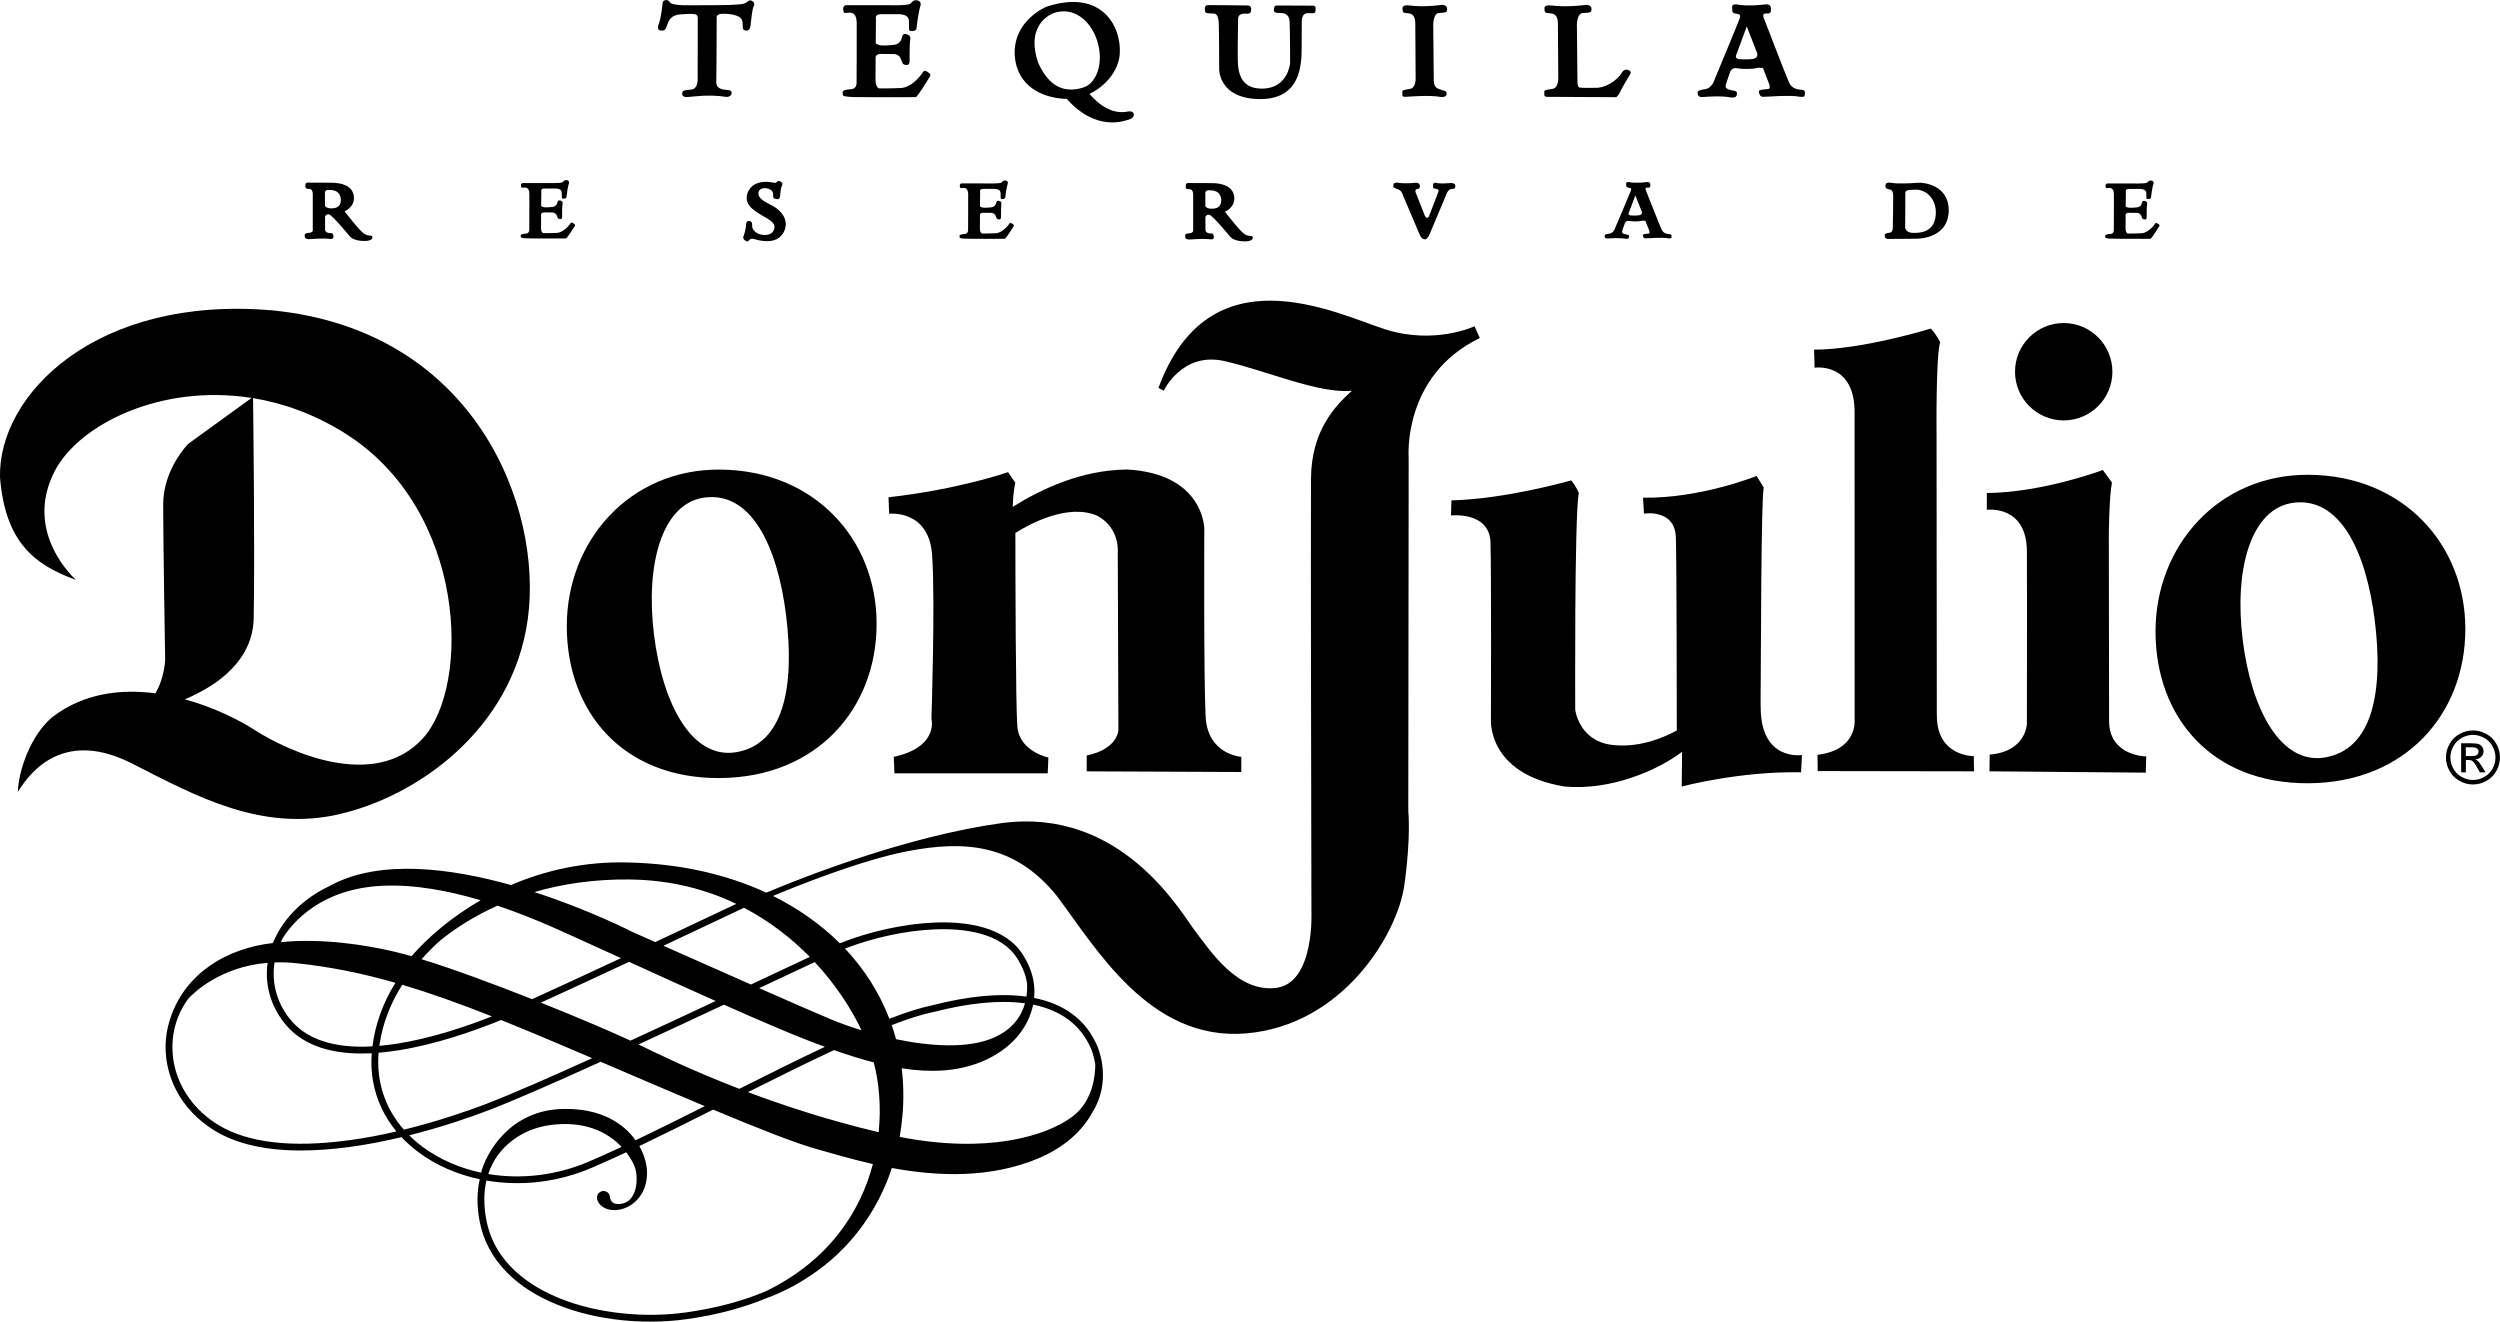 <?xml version="1.0" encoding="UTF-8"?>
<svg xmlns="http://www.w3.org/2000/svg" version="1.1" viewBox="0 0 777.4 410.98">
  <!-- Generator: Adobe Illustrator 29.0.0, SVG Export Plug-In . SVG Version: 2.1.0 Build 186)  -->
  <path d="M265.01,27.68c-1.31.18-3.03.14-2.99,1.13.04,1,0,1.13,2.13,1.31,2.13.18,20.6.09,20.6.09,0,0,.23.14,1.95-2.49,1.72-2.63,2.49-3.99,2.49-3.99,0,0,.32-.5-.09-.86-.41-.36-1.49-1.18-1.86-.72-.36.45-3.03,4.71-6.84,5.21-3.98.18-7.06.14-7.06.14,0,0-1.04-.36-1.09-2.45-.02-.82,0-3.94.03-7.43.21-.45.65-.87,1.6-.85,2.04.05,4.35.05,4.35.05,0,0,1.36.13,1.9,1.49.54,1.36.41,1.72,1.63,1.9,1.22.18,1.09-1.13,1.09-1.72s-.04-4.93.23-6.34c.27-1.4-1.67-1.86-2.22-1.4-.54.45-.23,2.94-2.99,3.21-2.36.23-4.78.46-5.55-.57.04-4.01.07-7.48.07-7.48,0,0-.5-1.49,1.49-1.49h5.7s2.85-.05,3.03,1.81c.18,1.85-.18,3.26.41,3.39.59.14,1.95.05,1.99-.81.05-.86.68-5.48,1.18-6.88.5-1.4-.63-1.9-1.45-1.86-.82.05-.82.36-1.68,1.09-.86.72-7.56.41-10.23.45-2.67.04-9.87,0-9.87,0,0,0-.81.23-.77,1.13,0,0-.05,1.31.68,1.31s3.49-1.09,3.53,3.08c.05,4.16-.04,18.83-.04,18.83,0,0-.05,1.54-1.36,1.72Z"/>
  <path d="M300.22,72.73c-.81.11-1.88.08-1.85.68.03.6,0,.68,1.32.79,1.32.11,12.76.06,12.76.06,0,0,.14.08,1.21-1.5s1.54-2.4,1.54-2.4c0,0,.2-.3-.06-.52-.25-.22-.92-.71-1.15-.44-.22.27-1.88,2.83-4.23,3.13-2.47.11-4.38.08-4.38.08,0,0-.64-.22-.67-1.47-.01-.49,0-2.37.02-4.47.13-.27.41-.53.99-.51,1.26.03,2.69.03,2.69.03,0,0,.84.08,1.18.9.34.82.25,1.03,1.01,1.14.76.11.67-.68.67-1.03s-.03-2.97.14-3.81c.17-.84-1.04-1.12-1.38-.84-.34.27-.14,1.77-1.85,1.93-1.46.14-2.96.28-3.44-.34.02-2.41.04-4.5.04-4.5,0,0-.31-.9.93-.9h3.53s1.77-.03,1.88,1.09c.11,1.12-.11,1.96.25,2.04.37.08,1.21.03,1.23-.49.03-.52.42-3.29.73-4.14.31-.84-.39-1.14-.9-1.12-.5.03-.5.22-1.04.65-.53.43-4.69.24-6.34.27-1.66.03-6.12,0-6.12,0,0,0-.5.14-.48.68,0,0-.03.79.42.79s2.16-.65,2.19,1.85c.03,2.5-.03,11.32-.03,11.32,0,0-.03.93-.84,1.03Z"/>
  <path d="M232.3,60.47c-.88,3.58,3.01,5.54,5.03,6.74,2.02,1.19,4.18,2.19,3.3,4.32-.88,2.13-4.15,1.73-5.46.8-1.31-.94-1.31-1.76-1.28-2.5.03-.74-.45-1.17-1.08-1.11-.63.06-.82.54-.82,1.14s-.31,2.56-.77,3.5c-.46.94.6,1.59,1.14,1.71.54.11.65-1.17,2.02-.77,1.36.4,7.02,2.13,9.29-2.04,1.99-3.78-.85-6.85-3.27-8.16-2.41-1.31-4.75-2.3-4.55-4.18.2-1.88,3.38-1.76,4.32-.37.65.94-.34,2.22,1.19,2.33,0,0,1.02.37,1.19-.71.17-1.08.14-2.5.57-3.32.43-.82.03-1.16-.51-1.45-.54-.28-.85-.03-1.11.23-.26.26-.37.31-1.68.06-1.31-.26-6.22-.71-7.53,3.81Z"/>
  <path d="M375.4,4.09c.8.11,2.18.14,2.18.14,0,0,1.29-.14,1.41,2.99.11,3.13.12,14.14.12,14.14,0,0-.35,9.56,13.11,9.45,12.16-.22,12.54-10.48,12.54-16.12s.05-8.36.05-8.36c0,0,.05-2.23,1.74-2.23h1.68s.76.05.81-.6c.05-.65.38-1.74-.81-1.74s-11.07-.05-11.07-.05c0,0-.81-.05-.92.54-.11.6-.38,1.57.7,1.74,1.09.16,3.91-.54,4.07,2.77.16,3.31.16,12.81.16,12.81,0,0-.54,7.71-8.36,7.98-6.84.22-7.87-4.67-7.92-9.06-.05-4.4.11-12.54.11-12.54,0,0-.26-1.71,2.07-1.72,0,0,1.73.23,1.87-.52.14-.75.43-1.95-.95-2.01-1.38-.06-12.39-.11-12.39-.11,0,0-.86,0-.92.83-.06.83-.09,1.55.72,1.67Z"/>
  <path d="M434.98,58.99c.91.36,1.3,1.76,1.3,1.76l5.2,12.26s.51,1.36,1.52,1.42c1.01.06,1.75-2.05,1.75-2.05l5.28-12.58s.51-.99,1.56-1.05c1.05-.06.95-.59.97-.89.02-.3-.16-1.01-1.54-.93-1.38.08-3.39.28-4.65-.12-.99.1-.69.79-.73,1.26-.04.47.28.53.65.61.37.08,1.18.1,1.03.75-.16.65-2.92,7.71-2.92,7.71,0,0-.22.65-.67.59-.45-.06-.71-.75-.71-.75l-2.86-7.29s-.16-.77.41-.85c.57-.08.97-.3.97-.87s-.22-1.12-1.34-1.14c0,0-3.15.4-5.58-.02-1.46-.06-1.36.61-1.34,1.14.02.53.79.67,1.7,1.02Z"/>
  <path d="M369.52,74.48c.88.07,4.11-.44,7.17-.03.82-.1.78-.51.75-.99-.03-.48-.27-.92-.82-.85-.54.07-1.77-.2-1.77-1.09,0-.33,0-2.06-.01-4.08.2-.38.57-.79,1.17-.68,1.09.2,6.42,6.73,6.42,6.73,0,0,1.02,1.7,5.13,1.56,2.04-.14,2.14-1.02,1.94-1.43-.2-.41-1.02.03-2.41-.75-1.39-.78-6.18-7.03-6.18-7.03,0,0,3.23-1.29,2.89-4.62-.34-3.33-3.77-4.28-6.96-4.28s-7.37-.03-7.37-.03c0,0-.85-.1-.75,1.05,0,0-.1.87.65.85,1.05-.02,1.7.2,1.66,2-.03,1.8,0,10.56,0,10.56,0,0,.24.95-.88,1.12-1.12.17-1.63.13-1.63.81s.13,1.09,1.02,1.16ZM375.9,59.17c1.12,0,3.77,0,3.87,3.16-.03,2.31-1.8,2.48-2.48,2.55-.57.06-1.7.11-2.47-.69,0-2.28-.01-4.2-.01-4.2,0,0-.03-.82,1.09-.82Z"/>
  <path d="M331.73,30.75c9.26,10.4,18.02,6.78,19.35,6.41,1.36-.38,1.63-1.3,1.46-1.79-.16-.49-.65-.98-2.33-.6-5.82.91-10.38-4.31-11.4-5.59,5.04-2.4,9.03-7.24,9.39-12.38.6-8.58-5.6-20.36-22.8-14.71,0,0-10.36,4.18-9.87,15.04.59,9.57,8.5,13.45,16.2,13.62ZM327.71,4.05c6.07-2.08,11.36,2.26,13.4,8.42,2.31,6.97-.09,13.49-4.3,14.76-4.21,1.27-9.87,1.36-13.94-7.61-4.35-12.63,4.84-15.57,4.84-15.57Z"/>
  <path d="M205.75,9.48c.54,0,.91.23,1.49-1.13.59-1.36.81-3.62,4.44-3.89,3.62-.27,4.44-.04,4.44-.04,0,0,.86.09.86,1.22s-.04,19.29-.04,19.29c0,0,.04,2.63-1.86,2.9-1.9.27-2.76.14-2.9.95-.14.82.14,1.45,1.49,1.4,1.36-.04,6.47-.95,12.27-.04,1.72.04,1.99-1.72,1-2.04-1-.32-4.3.18-4.21-2.67.09-2.85.13-19.74.13-19.74,0,0-.36-1.31,1.63-1.4,1.99-.09,5.61.27,6.25,1.95.45,1.22-.05,2.76.59,3.08.63.32,1.77.54,2.04-1.27.27-1.81.45-5.02,1-6.07.54-1.04-.32-1.72-.91-1.86-.59-.14-.82.45-1.95.95-1.13.5-6.88.55-12.27.55s-10.14.27-10.91-.91c-.68-1.18-2.22-.68-2.26.14,0,0-.5,5.16-1.4,7.11-.27,1.54.54,1.54,1.09,1.54Z"/>
  <path d="M438.57,27.61c-1.74.38-2.55.27-2.5.98.05.71-.22,1.52.76,1.52s7.6-.65,11.29.05c1.95.11,1.74-.98,1.68-1.36-.05-.38-.22-.43-1.41-.81-1.19-.38-2.5-.54-2.55-2.93-.05-2.39-.16-17.37-.16-17.37,0,0,0-3.53,1.74-3.64,1.74-.11,2.39-.16,2.5-.65.11-.49.38-1.85-1.57-1.9,0,0-5.16.87-10.53.16-1.74-.11-1.79.76-1.68,1.2.11.43-.16,1.03.87,1.19,1.03.16,3.09-.27,3.09,3.36s.11,16.94.11,16.94c0,0,.11,2.88-1.63,3.26Z"/>
  <path d="M587.25,74.3c1.02-.03,8.27-.06,8.27-.06,0,0,10.37.46,10.46-8.86,0-7.8-7.74-8.73-9.72-8.54-1.98.19-6.44.34-7.99.03-1.55-.25-1.92,0-1.98,1.02,0,0-.09.77.9.93.99.16,1.49.4,1.52,2.17.03,1.77-.12,9.66-.12,9.66,0,0,.09,1.55-.9,1.7-.99.16-1.64.22-1.61.8.03.59.16,1.18,1.18,1.15ZM592.49,60.09c-.09-.9,1.02-.99,1.02-.99,0,0,.46-.08,2.17-.12,2.57-.06,5.98,1.92,6.29,6.66.15,6.63-4.74,6.81-7.06,6.78-2.32-.03-2.48-1.61-2.48-1.61l.06-10.71Z"/>
  <path d="M560.58,27.99c-.92-.25-3.18.12-4.32-2.47-1.13-2.6-7.75-19.82-7.75-19.82,0,0-.63-1.34.25-1.47.88-.13,1.05,0,1.05,0,0,0,.84-.13.84-.75s.46-2.14-1.47-2.14c0,0-5.74.8-9.34,0-1.72.04-1.09.88-1.17,1.68-.08.8.29,1.09,1.13,1.22.84.12,1.59.21,1.21,1.38-.38,1.17-7.79,18.98-7.79,18.98,0,0-.71,2.72-2.89,3.1-2.18.38-2.39.46-2.43,1.26-.04.8.5,1.34,1.72,1.21,1.21-.12,5.87-.42,8.59.13,1.93.25,1.89-.84,1.89-1.13s.21-.8-1.13-1c-1.34-.21-2.43-.55-2.39-1.47.01-.28.64-2.14,1.51-4.57.37-.57,1-1.12,2.01-.92,1.93.38,5.16.25,6.08-.04.63-.2,1.53-.09,2.04,0l1.9,4.9s.54,1.47-.21,1.59c-.75.12-3.02.17-2.97.75.04.59.29,1.55,1.05,1.68.75.12,8.63-.67,11.69,0,1.3.12,1.55-.04,1.55-.63s.29-1.21-.63-1.47ZM545.74,18.14c-.84.38-3.6.38-4.99.25-.82-.08-.98-.6-.97-1,1.68-4.6,3.4-9.18,3.4-9.18l3.31,8.54c-.02.53-.13,1.11-.75,1.39Z"/>
  <path d="M671.41,69.85c-.25-.22-.93-.71-1.15-.44-.22.27-1.88,2.83-4.24,3.13-2.47.11-4.38.08-4.38.08,0,0-.65-.22-.67-1.47-.01-.49,0-2.37.02-4.47.13-.27.41-.53.99-.51,1.26.03,2.69.03,2.69.03,0,0,.84.08,1.18.9.34.82.25,1.03,1.01,1.14.76.11.67-.68.67-1.03s-.03-2.97.14-3.81c.17-.84-1.04-1.12-1.37-.84-.34.27-.14,1.77-1.85,1.93-1.46.14-2.96.28-3.44-.34.02-2.41.05-4.5.05-4.5,0,0-.31-.9.92-.9h3.54s1.77-.03,1.88,1.09c.11,1.12-.11,1.96.25,2.04.36.08,1.21.03,1.23-.49s.42-3.29.73-4.14c.31-.84-.39-1.14-.9-1.12-.5.03-.5.22-1.04.65-.53.43-4.68.24-6.34.27-1.65.03-6.12,0-6.12,0,0,0-.5.14-.48.68,0,0-.03.79.42.79s2.16-.65,2.19,1.85c.03,2.5-.03,11.32-.03,11.32,0,0-.03.93-.84,1.03-.81.11-1.88.08-1.85.68.03.6,0,.68,1.32.79,1.32.11,12.76.06,12.76.06,0,0,.14.08,1.21-1.5,1.07-1.58,1.54-2.4,1.54-2.4,0,0,.2-.3-.06-.52Z"/>
  <path d="M482.84,27.61c-1.83.38-2.69.27-2.63.98.06.71-.23,1.52.8,1.52l21.56.11s.65-.38,1.3-1.79c.65-1.41,3.09-5.43,3.09-5.43,0,0,.38-.54-.16-.98-1.68-1.13-2.53.69-2.53.69-.38.76-3.11,4.04-7.34,4.58-4.78.11-5.59-.05-5.59-.05,0,0-.89.22-.82-2.17l-.17-17.37s0-3.53,1.83-3.64c1.83-.11,2.52-.16,2.63-.65.12-.49.4-1.85-1.66-1.9,0,0-5.44.87-11.1.16-1.83-.11-1.89.76-1.77,1.2.11.43-.17,1.03.91,1.19,1.09.16,3.26-.27,3.26,3.36s.11,16.94.11,16.94c0,0,.11,2.88-1.72,3.26Z"/>
  <path d="M505.7,57.62c-.05.49.18.66.71.74.52.08.99.13.76.84-.24.72-4.87,11.56-4.87,11.56,0,0-.45,1.66-1.81,1.89-1.36.23-1.49.28-1.52.77-.03.48.31.82,1.07.74.76-.08,3.66-.25,5.36.08,1.2.15,1.18-.51,1.18-.69s.13-.48-.71-.61c-.84-.13-1.52-.33-1.49-.89,0-.17.4-1.3.94-2.78.23-.35.62-.68,1.26-.56,1.2.23,3.22.15,3.79-.03.39-.12.96-.05,1.27,0l1.19,2.98s.34.89-.13.97c-.47.08-1.88.1-1.86.46.03.36.18.94.65,1.02.47.08,5.39-.41,7.3,0,.81.08.97-.03.97-.38s.18-.74-.39-.89c-.58-.15-1.99.08-2.7-1.51-.71-1.58-4.84-12.07-4.84-12.07,0,0-.39-.82.16-.89.55-.08.65,0,.65,0,0,0,.52-.08.52-.46s.29-1.3-.91-1.3c0,0-3.59.49-5.84,0-1.07.03-.68.54-.73,1.02ZM510.6,65.99c-.01.33-.08.68-.47.84-.52.23-2.25.23-3.12.15-.51-.05-.61-.36-.6-.61,1.05-2.8,2.12-5.59,2.12-5.59l2.07,5.21Z"/>
  <path d="M163.76,72.62c-.81.11-1.88.08-1.85.68.03.6,0,.68,1.32.79,1.32.11,12.76.06,12.76.06,0,0,.14.08,1.21-1.5,1.07-1.58,1.54-2.4,1.54-2.4,0,0,.2-.3-.06-.52-.25-.22-.93-.71-1.15-.44-.23.27-1.88,2.83-4.24,3.13-2.47.11-4.38.08-4.38.08,0,0-.65-.22-.67-1.47-.01-.49,0-2.37.02-4.47.13-.27.41-.53.99-.51,1.26.03,2.69.03,2.69.03,0,0,.84.08,1.18.9.34.82.25,1.03,1.01,1.14.76.11.67-.68.67-1.04s-.03-2.97.14-3.81c.17-.84-1.04-1.12-1.37-.84-.34.27-.14,1.77-1.85,1.93-1.46.14-2.96.28-3.44-.34.02-2.41.05-4.5.05-4.5,0,0-.31-.9.92-.9h3.54s1.77-.03,1.88,1.09c.11,1.12-.11,1.96.25,2.04.36.08,1.21.03,1.23-.49.03-.52.42-3.29.73-4.14.31-.84-.39-1.14-.9-1.12-.51.03-.51.22-1.04.65-.53.43-4.69.24-6.34.27-1.65.03-6.12,0-6.12,0,0,0-.5.14-.48.68,0,0-.03.79.42.79s2.16-.65,2.19,1.85c.03,2.5-.03,11.32-.03,11.32,0,0-.03.93-.84,1.03Z"/>
  <path d="M95.75,74.37c.88.07,4.11-.44,7.17-.04.81-.1.78-.51.75-.98-.03-.48-.27-.92-.81-.85-.54.07-1.77-.2-1.77-1.09,0-.33,0-2.06-.01-4.08.2-.38.56-.79,1.17-.68,1.09.2,6.42,6.72,6.42,6.72,0,0,1.02,1.7,5.13,1.56,2.04-.14,2.14-1.02,1.94-1.43-.2-.41-1.02.03-2.41-.75-1.39-.78-6.18-7.03-6.18-7.03,0,0,3.23-1.29,2.89-4.62-.34-3.33-3.77-4.28-6.96-4.28s-7.37-.03-7.37-.03c0,0-.85-.1-.75,1.05,0,0-.1.87.64.85,1.06-.02,1.7.2,1.66,2-.03,1.8,0,10.56,0,10.56,0,0,.24.95-.88,1.12-1.12.17-1.63.13-1.63.81s.14,1.09,1.02,1.16ZM102.13,59.06c1.12,0,3.77,0,3.87,3.16-.03,2.31-1.8,2.48-2.48,2.55-.57.06-1.7.11-2.47-.69,0-2.28-.01-4.2-.01-4.2,0,0-.03-.82,1.09-.82Z"/>
  <path d="M641.73,130.73c8.36,0,15.14-6.78,15.14-15.14s-6.78-15.14-15.14-15.14-15.14,6.78-15.14,15.14,6.78,15.14,15.14,15.14Z"/>
  <path d="M776.27,231.32c-.75-1.35-1.8-2.38-3.14-3.11-1.34-.72-2.72-1.08-4.13-1.08s-2.79.36-4.13,1.08c-1.34.72-2.39,1.76-3.15,3.11-.75,1.35-1.13,2.75-1.13,4.22s.37,2.84,1.11,4.18c.74,1.34,1.78,2.37,3.11,3.11,1.33.74,2.73,1.11,4.18,1.11s2.85-.37,4.18-1.11c1.33-.74,2.37-1.78,3.11-3.11.74-1.34,1.11-2.73,1.11-4.18s-.37-2.87-1.12-4.22ZM775.08,239.02c-.62,1.11-1.48,1.97-2.6,2.59-1.11.62-2.27.93-3.49.93s-2.37-.31-3.49-.93c-1.11-.62-1.98-1.48-2.6-2.59-.62-1.11-.93-2.27-.93-3.48s.32-2.39.95-3.51c.63-1.12,1.51-1.99,2.62-2.6,1.12-.6,2.27-.91,3.45-.91s2.32.3,3.44.91c1.12.61,2,1.47,2.62,2.6.63,1.12.94,2.3.94,3.51s-.31,2.37-.92,3.48Z"/>
  <path d="M105.18,253.24c24.03-5.34,54.23-26.09,58.95-60.8,4.73-34.71-16.43-89.77-79.49-95.93C30,91.78-.61,122.59,0,148.48c1.64,19.92,10.48,27.11,23.62,31.84,0,0-16.64-14.58-6.57-33.89,7.52-14.43,32.95-27.15,61.19-22.69l-19.69,14.27s-7.81,7.8-7.81,18.9.62,48.27.62,48.27c0,0-.17,5.57-3.04,10.42-10.65-1.41-22.13-.11-31.88,7.25-6.98,5.75-10.68,16.84-10.89,23.42,4.72-7.81,15.41-19.1,35.54-8.83,20.13,10.27,40.06,21.16,64.09,15.82ZM57.47,217.46c10.56-4.42,21.17-12.34,21.42-25.23.39-19.85-.14-63.86-.2-68.43,9.4,1.54,19.1,4.99,28.55,10.91,38,23.83,39.23,78.47,24.24,94.9-15,16.43-41.9,4.11-52.38-2.67-4.4-2.85-12.31-6.92-21.62-9.48Z"/>
  <path d="M602.27,222.6c0-12.7-.08-87.28-.08-87.28,0,0-.25-25.08,1.14-28.9-1.87-3.42-2.97-4.24-2.97-4.24,0,0-21.2,6.55-36.26,6.55l.17,5.62s12.09-1.87,12.43,13.19l.02,96.27s.98,9.44-11.56,10.91l.08,5.05,48.61.08-.08-4.72s-11.48.16-11.48-12.54Z"/>
  <path d="M770.47,236.62c-.19-.19-.45-.35-.77-.48.78-.06,1.4-.34,1.88-.82.47-.49.71-1.07.71-1.73,0-.47-.14-.91-.42-1.33-.28-.42-.66-.71-1.14-.88-.47-.17-1.24-.25-2.3-.25h-3.11v9.04h1.46v-3.84h.86c.51,0,.9.1,1.17.31.39.28.9.98,1.53,2.1l.8,1.43h1.78l-1.1-1.77c-.53-.84-.97-1.44-1.34-1.79ZM768.54,235.1h-1.77v-2.73h1.66c.71,0,1.2.05,1.46.16.26.11.47.26.62.47.15.21.22.45.22.72,0,.42-.15.75-.46,1-.31.25-.88.38-1.73.38Z"/>
  <path d="M460.16,105.11l-1.64-3.66s-12.49,5.93-28.01.88c-15.52-5.05-54.5-24.6-70.27,18.29l1.64.88s5.68-12.24,18.92-9.21c13.25,3.03,29.27,10.22,39.61,9.21-5.05,4.54-12.62,12.24-12.74,27.25-.13,15.01.13,134.48.13,134.48,0,0,1.14,22.45-10.98,23.97-12.11,1.51-20.56-11.73-24.98-17.41-4.42-5.68-22.83-38.98-60.55-33.81-29.35,4.06-61.56,16.79-73.01,21.6-12.25-5.67-26.73-9.02-42.9-9.38-13.64-.39-25.94,2.49-36.48,7.01-18.66-5.22-40.4-8.08-55.7-.08-.37.19-.72.38-1.08.57-.07.04-.15.07-.22.1-6.71,3.26-12.22,8.31-15.5,14.23-.17.3-.33.6-.48.91-.26.51-.49.99-.68,1.43-.13.29-.25.58-.37.87-14.38,1.64-26.88,9.28-31.66,22.7-.8,2.25-1.38,4.61-1.61,7.09-.5,5.38.57,10.83,3.07,15.75,2.65,5.2,6.86,9.65,12.17,12.87,6.73,4.07,15.68,6.11,26.73,6.11,4.64,0,9.65-.36,15.02-1.08,5.59-.75,11.09-1.84,16.26-3.07,1.63,1.73,3.45,3.35,5.47,4.83,5.39,3.97,11.83,6.77,18.86,8.26-.92,3.98-.93,8.37-.04,13.07,1.15,6.03,4.03,11.41,8.56,15.98,4.1,4.14,9.47,7.54,15.96,10.11,5.99,2.37,12.66,3.95,19.82,4.68,2.88.29,5.8.44,8.71.44,3.95,0,7.88-.27,11.64-.81,9.1-1.3,17.36-3.5,24.7-6.57,1.94-.64,15.43-5.65,26.13-18,4.99-5.75,9.63-13.12,12.67-22.4,14.06,2.6,30.76,3.41,46.2-3.26,9-3.99,13.81-9.58,16.37-14.41.31-.51.6-1.04.87-1.57,4.58-9.25.62-18.3.39-18.79-3.44-7.94-10.03-12.94-19.59-14.85.07-.74.1-1.48.08-2.2v-.08s0-.05,0-.08c-.05-3.26-.99-6.97-3.52-11-5.64-8.97-18.02-10.44-27.41-10.08-9.46.36-20.49,2.79-29.57,6.45-5.82-5.79-12.8-10.76-20.79-14.72,6.46-2.71,27.04-11.06,41.76-13.9,17.66-3.41,33.18-2.4,46.3,13.62,12.24,16.15,28.89,45.54,59.04,43.02,30.15-2.52,47.06-30.91,49.2-45.92,2.15-15.01,1.26-23.21,1.26-23.21l.12-109.75s-2.14-25.61,22.08-37.34ZM195.85,273.49c12.58.13,23.62,3.03,33.11,7.58-4.33,2.05-14.12,6.68-25.21,11.88-4.39-1.96-7.17-3.19-7.17-3.19,0,0-13.12-6.77-30.42-12.36,8.41-2.46,18.28-4.04,29.69-3.92ZM196.07,323.6c-5.02-2.35-15.75-6.97-27.88-11.82,7.54-3.42,17.56-8.08,27.43-12.69,7.65,3.49,17.37,7.93,26.93,12.19-8.54,4-17.62,8.23-26.48,12.31ZM225.12,312.42c10.73,4.77,21.01,9.2,27.68,11.72,1.23.47,2.47.93,3.71,1.38-8.47,3.98-17.54,8.51-26.61,13.06-14.75-5.68-25.67-11.02-31.35-13.8,8.94-4.12,18.06-8.38,26.57-12.37ZM182.94,293.32c2.11.94,5.68,2.57,10.16,4.62-10.17,4.75-20.34,9.46-27.64,12.76-11.72-4.64-24.41-9.36-34.37-12.42,1.93-2.18,3.91-4.13,5.79-5.82,4.28-3.45,10.18-7.42,17.81-10.84,12.46,4.19,22.99,9.36,28.25,11.71ZM152.97,316.05c-8.38,3.3-18.99,6.83-29.4,8.47-1.94.31-3.8.54-5.6.69.98-7.22,3.7-13.58,7.12-18.99,8.51,2.53,17.59,5.76,27.88,9.83ZM87.9,291.76c3.11-4.94,11.9-15.42,31.02-16.32,10.05-.47,20.72,1.59,30.54,4.51-9.09,5.23-16.38,11.53-21.5,17.39-1.88-.54-3.63-1-5.22-1.38-9.19-2.17-22.64-4.27-35.43-2.99.19-.41.38-.81.59-1.21ZM85.39,299.27c2.13-.07,4.38,0,6.75.25,10.32,1.09,20.16,3.04,30.81,6.09-3.88,6.28-6.28,12.93-7.14,19.77-12.11.68-20.79-2.24-25.84-8.73-4-5.14-5.56-11.27-4.59-17.38ZM108.32,354.59c-17.65,2.38-31.24.78-40.37-4.74-9.75-5.89-15.2-16.09-14.23-26.61.44-4.75,2.14-9.09,4.88-12.74,1.6-1.73,9.85-9.88,24.62-11.1-.92,6.53.8,13.06,5.08,18.56,5,6.41,13.11,9.64,24.18,9.64,1.01,0,2.05-.03,3.11-.08-.46,6.15.61,11.96,3.18,17.3,1.2,2.5,2.71,4.84,4.5,7.02-4.78,1.11-9.83,2.08-14.95,2.77ZM125.58,351.27c-5.85-6.65-8.59-14.91-7.85-23.91,1.97-.16,4.03-.41,6.16-.75,11.48-1.82,23.16-5.86,31.93-9.43,3.26,1.31,6.64,2.7,10.17,4.17,5.77,2.41,11.9,5.02,18.15,7.7-13.61,6.17-25.77,11.49-33.34,14.37-5.51,2.09-14.62,5.26-25.22,7.86ZM131.59,356.75c-1.58-1.16-3.03-2.4-4.35-3.71,10.21-2.56,18.95-5.61,24.31-7.65,7.94-3.01,20.87-8.69,35.23-15.22,10.94,4.68,22.15,9.51,32.38,13.8-7.51,3.77-14.75,7.38-21.52,10.61-3.78-5.3-10.83-9.95-22.4-9.75-16.34.26-23.92,13.21-25.64,19.82-6.59-1.4-12.76-4.05-18.01-7.91ZM193.29,356.64c-3.6,1.68-7.04,3.23-10.29,4.62-10.05,4.29-21.02,5.52-31.17,3.82.72-2.17,1.75-4.19,3.1-6.06,3.08-3.99,8.6-8.59,17.93-9.37,10.33-.86,16.73,3.07,20.43,6.99ZM238.18,401.51c-7.24,3.07-15.46,5.26-24.63,6.57-13.14,1.88-27.75.31-39.09-4.18-9.16-3.63-20.62-10.83-23.22-24.52-.85-4.47-.84-8.57.02-12.28,1.27.22,2.56.4,3.87.53,1.91.19,3.83.29,5.76.29,7.83,0,15.67-1.6,22.95-4.71,3.43-1.47,7.08-3.12,10.89-4.9,1.48,1.92,2.33,3.67,2.68,4.63,1.15,3.12.95,10.98-4.61,11.45-2.33.22-2.91-.98-3.1-1.95,0,0,.05-1.53-1.44-2-.57-.16-1.26-.12-1.91.4-1.98,1.6.24,5.8,5.3,5.44,4.61-.33,9.56-4.4,9.56-11.59,0-2.37-.74-5.37-2.41-8.31,7.21-3.45,14.94-7.3,22.95-11.33,13.84,5.78,25.64,10.45,32.13,12.25,4.61,1.28,10.65,3.11,17.56,4.68-3.92,14.88-13.72,30.02-33.24,39.52ZM273.22,352.07c-15.31-3.63-29.06-8.11-40.64-12.46,9.17-4.6,18.31-9.13,26.76-13.07,4.09,1.44,8.22,2.76,12.35,3.82,1.63,6.06,2.36,13.63,1.54,21.71ZM277.29,318.77c5.04-1.95,9.48-3.38,13.06-4.09h.06c11.02-2.86,20.53-3.75,28.32-2.69-1.09,3.91-3.75,8.08-9.71,10.68-8,3.49-19.67,2.71-30.38.48-.4-1.48-.85-2.94-1.34-4.37ZM339.24,326.02v.02s.91,2.02,1.35,4.99c0,3.21-.66,11.4-7.19,16.25-8.14,6.04-26.45,11.58-53.64,6.25.36-2.07.65-4.21.85-6.44.46-5.1.38-10.08-.22-14.89,8.59,1.34,16.96,1.13,24.56-1.93,9.86-3.97,14.93-11.01,16.32-17.86,8.78,1.79,14.82,6.36,17.96,13.61ZM290.82,288.99c8.83-.33,20.43.97,25.53,9.09,1.65,2.62,2.66,5.23,3.04,7.81.05,1.18,0,2.55-.22,4.02-8.09-1.13-17.92-.23-29.27,2.7-3.68.74-8.21,2.2-13.34,4.18-3.09-8.04-7.75-15.4-13.8-21.82,8.7-3.4,19.1-5.64,28.05-5.98ZM267.9,320.35s-.02,0-.03.01c-3.57-1.09-6.76-2.26-9.35-3.33-4.11-1.71-12.82-5.52-22.44-9.75,1.01-.48,2.01-.95,2.99-1.41,5.58-2.62,10.43-4.9,14.28-6.7,6.46,6.93,11.31,14.39,14.54,21.18ZM251.81,297.56c-3.75,1.75-8.37,3.92-13.64,6.4-1.51.71-3.07,1.44-4.66,2.19-9.69-4.28-19.97-8.83-27.21-12.05,11.95-5.61,22.1-10.41,25.06-11.82,7.97,4.17,14.79,9.51,20.46,15.28Z"/>
  <path d="M547.47,219.6c.14-17.24.14-63.59.97-68.01l-2.21-3.59s-17.38,7.04-35.31,6.76l.28,4.97s9.66-1.65,9.93,7.45c.25,8.26.27,51.95.28,59.98-4.71,2.54-12.26,5.52-20.41,4.44-10.07-1.38-11.17-10.9-11.17-10.9,0,0-.28-59.87,1.1-67.45-1.1-2.48-2.35-3.86-2.35-3.86,0,0-20.14,5.79-37.24,6.21l-.14,4.69s12-1.38,12.28,8.42c.28,9.79.14,54.76.14,54.76,0,0-1.52,17.11,22.9,21.11,14.46,1.33,29.1-5.13,36.54-10.8l-.12,10.8s18.07-4.83,37.11-4.42l.28-5.38s-12.97,2.07-12.83-15.17Z"/>
  <path d="M655.84,224.15c0-11.07-.08-57.97-.08-57.97,0,0,.08-11.56.98-16.12-2.28-3.09-2.85-3.91-2.85-3.91,0,0-18.56,7-36.07,7.16v5.21s12.37-1.63,12.46,12.86c.08,14.49,0,53.73,0,53.73,0,0-.25,8.63-11.56,9.53l-.08,5.21,48.6.41.16-5.05s-11.56,0-11.56-11.07Z"/>
  <path d="M350.24,146.01c-13.8.17-26.12,5.85-35.32,11.6.03-1.46.18-4.83.81-7.5l-2.26-3.29s-15.2,5.34-37.18,7.81l.2,5.13s12.32-1.44,13.35,12.74c1.03,14.17-.2,50.94-.2,50.94,0,0,2.46,8.83-11.71,11.91l.21,5.13h47.66l.2-4.93s-9.04-1.85-9.65-9.65c-.52-6.55-.6-47.29-.61-60.18,4.5-2.83,16.34-9.26,25.47-5.35,7.19,3.9,6.37,11.5,6.37,11.5l.2,55.05s0,5.96-9.86,8.01v4.93l48.07.2v-4.72s-10.48-.62-11.09-12.53c-.62-11.91-.41-58.34-.41-58.34,0,0,0-17.25-24.24-18.49Z"/>
  <path d="M223.91,241.94c29.99-.2,48.68-21.47,48.68-47.96s-19.51-47.76-48.68-47.96c-28.14-.2-47.66,22.19-47.66,48.68s17.25,47.45,47.66,47.25ZM219.1,154.72c14.38-1.91,22.64,14.81,25.35,36.68,2.71,21.87-.62,40.05-15.55,42.51-13.63,2.24-22.83-14.69-25.53-36.56-2.71-21.87,2.46-40.88,15.73-42.64Z"/>
  <path d="M717.94,147.64c-28.14-.2-47.66,22.19-47.66,48.68s17.25,47.45,47.66,47.24c29.99-.2,48.68-21.47,48.68-47.96s-19.51-47.76-48.68-47.96ZM722.93,235.55c-13.62,2.24-22.83-14.69-25.54-36.56-2.71-21.87,2.47-40.88,15.73-42.64,14.38-1.91,22.64,14.81,25.35,36.68,2.71,21.87-.62,40.06-15.55,42.51Z"/>
</svg>